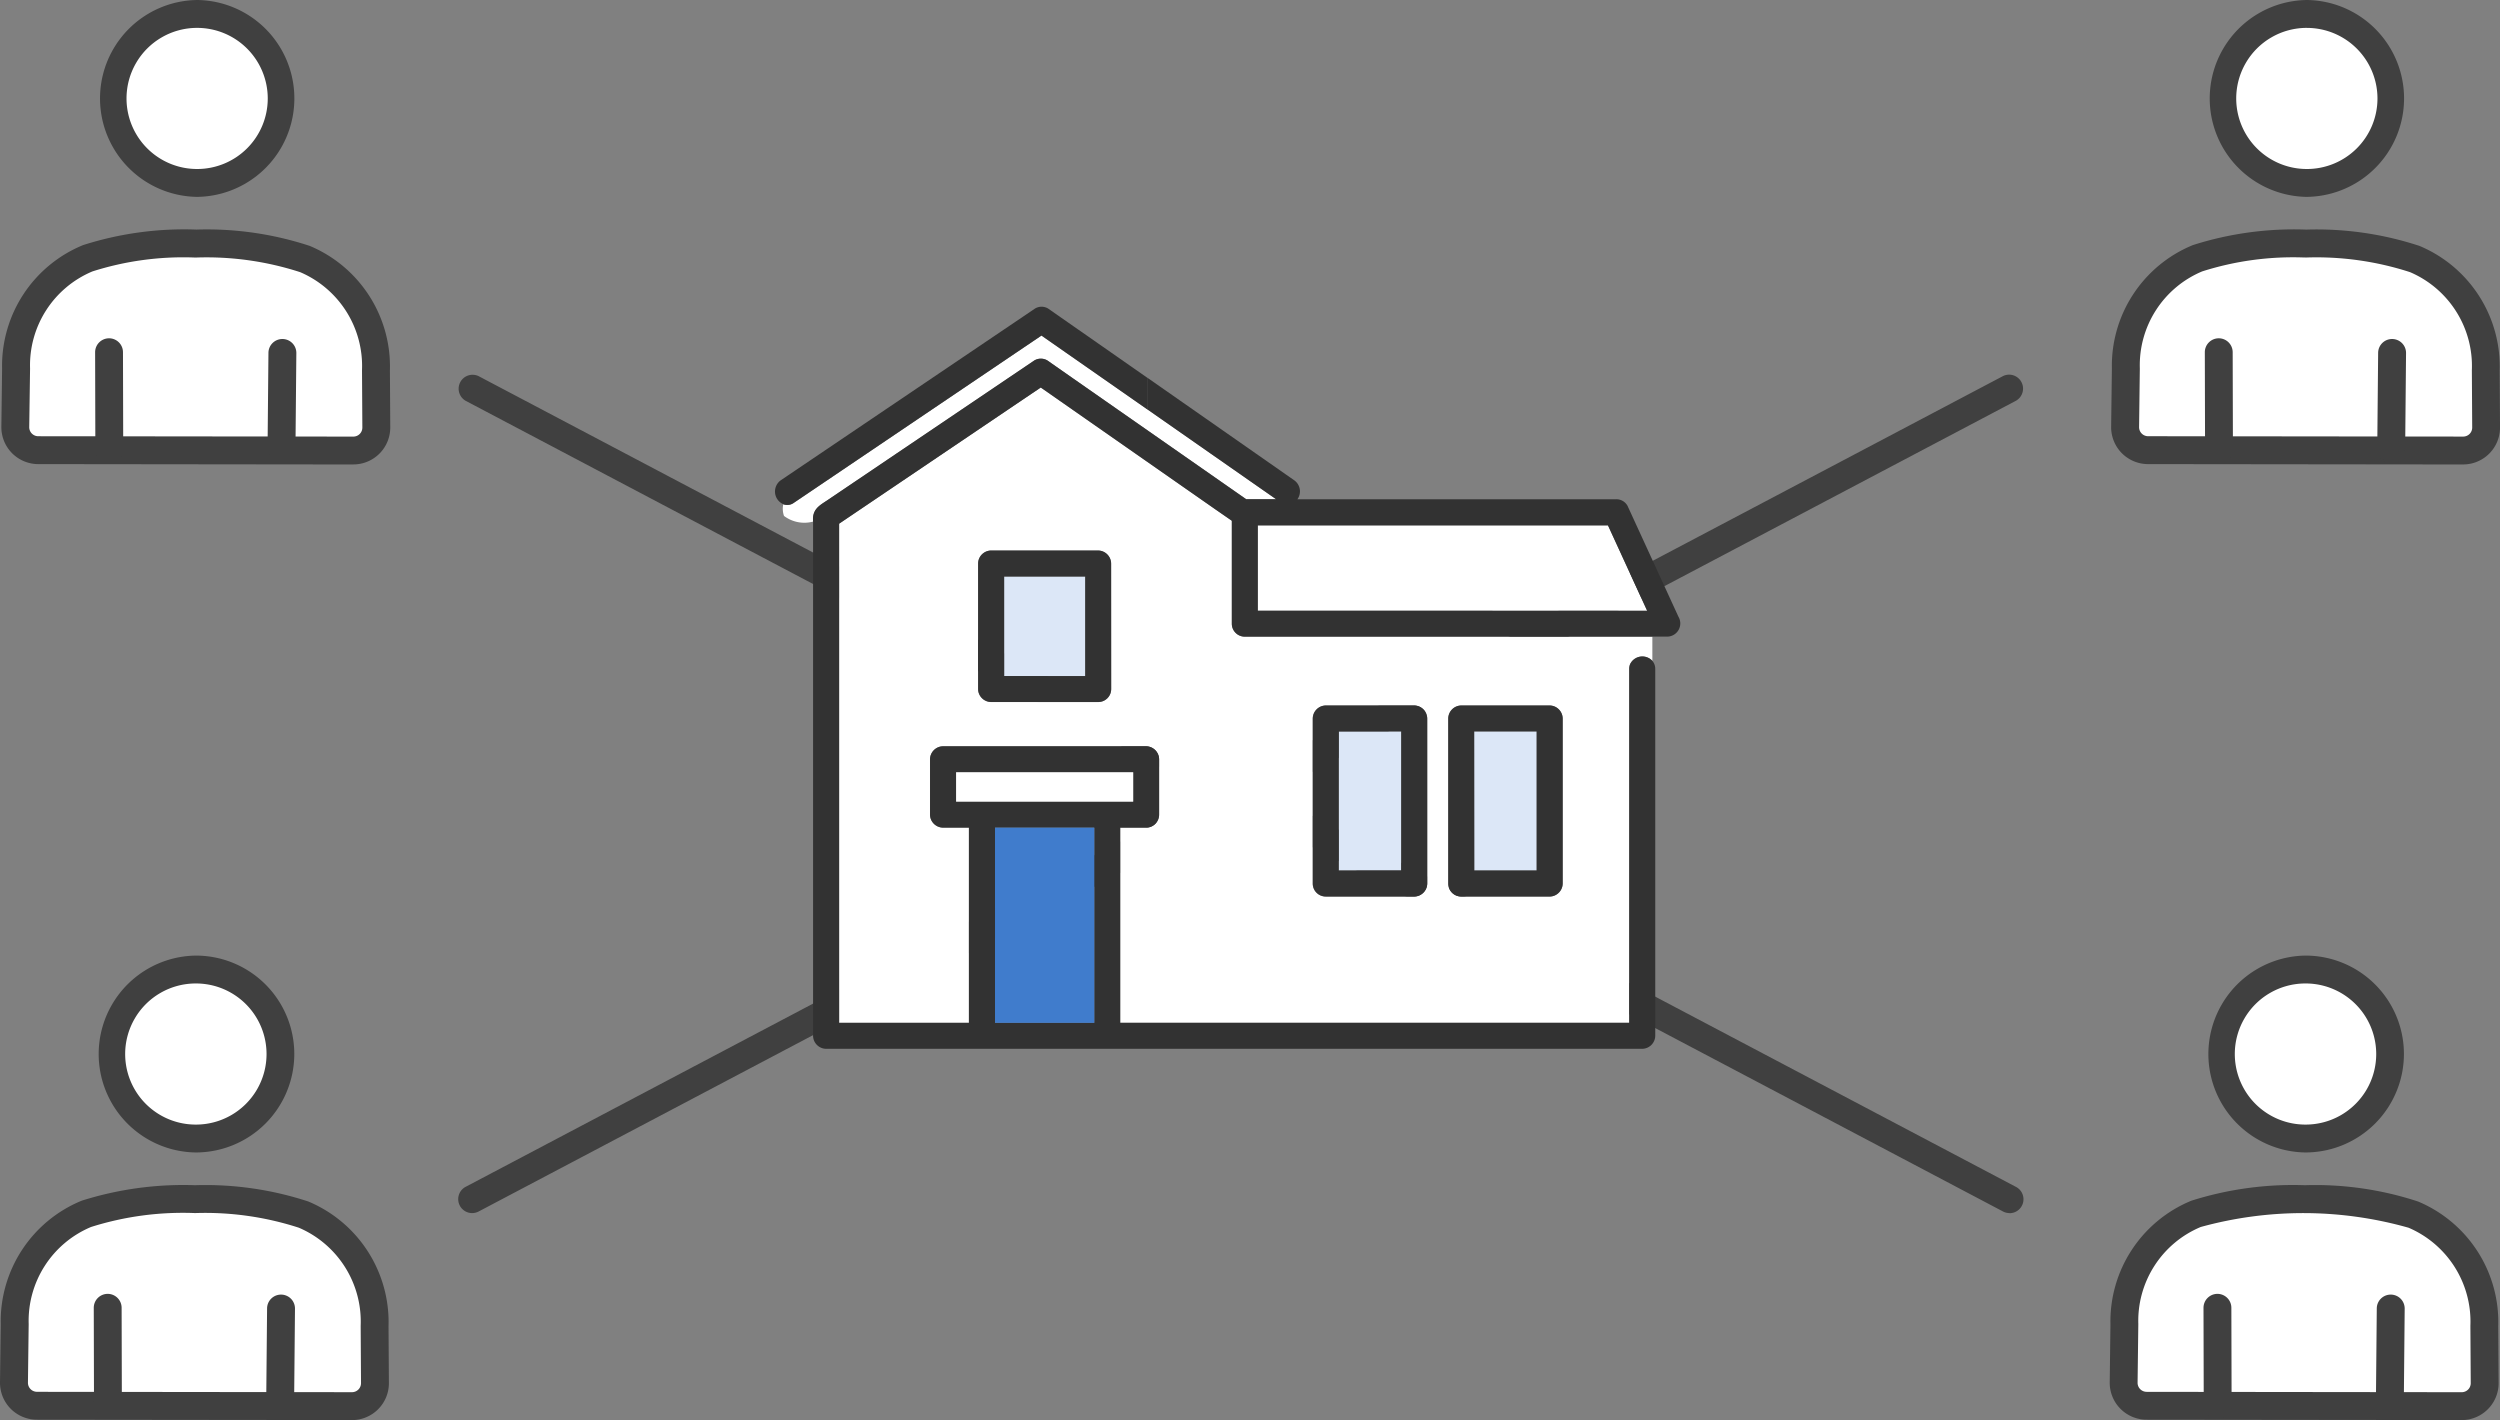 <svg xmlns="http://www.w3.org/2000/svg" xmlns:xlink="http://www.w3.org/1999/xlink" width="115.667" height="65.702" viewBox="0 0 115.667 65.702">
  <rect x="0" y="0" width="115.667" height="65.702" fill="#808080" stroke="none"/>
  <defs>
    <clipPath id="clip-path">
      <rect id="長方形_8665" data-name="長方形 8665" width="115.667" height="65.702" fill="none"/>
    </clipPath>
  </defs>
  <g id="グループ_31696" data-name="グループ 31696" clip-path="url(#clip-path)">
    <path id="パス_310687" data-name="パス 310687" d="M246.751,108.223a3.909,3.909,0,1,1-3.9-3.923,3.91,3.91,0,0,1,3.9,3.923" transform="translate(-136.172 -59.443)" fill="#fff"/>
    <path id="パス_310688" data-name="パス 310688" d="M241.987,111.909h-.015a4.555,4.555,0,0,1,.015-9.109H242a4.554,4.554,0,0,1,4.539,4.57l-.645,0,.645,0a4.561,4.561,0,0,1-4.555,4.539m0-7.819a3.264,3.264,0,0,0-.01,6.529h.011A3.264,3.264,0,0,0,242,104.09Z" transform="translate(-135.317 -58.588)" fill="#404040"/>
    <path id="パス_310689" data-name="パス 310689" d="M229.517,138.56a1.063,1.063,0,0,1-1.061-1.074l.034-2.69a5.365,5.365,0,0,1,3.316-5.115,18.459,18.459,0,0,1,10.05.035,5.371,5.371,0,0,1,3.287,5.142l.016,2.65a1.063,1.063,0,0,1-1.064,1.068Z" transform="translate(-130.202 -73.521)" fill="#fff"/>
    <path id="パス_310690" data-name="パス 310690" d="M243.242,138.368h0l-14.579-.017a1.709,1.709,0,0,1-1.706-1.726l.034-2.691a6.035,6.035,0,0,1,3.746-5.716,15.591,15.591,0,0,1,5.247-.716,15.236,15.236,0,0,1,5.237.753,6.049,6.049,0,0,1,3.712,5.773l.017,2.624a1.709,1.709,0,0,1-1.708,1.717m-14.578-1.307,14.578.017a.418.418,0,0,0,.418-.42l-.016-2.65a4.723,4.723,0,0,0-2.861-4.54,17.854,17.854,0,0,0-9.616-.034,4.708,4.708,0,0,0-2.887,4.489l-.034,2.716a.418.418,0,0,0,.417.421" transform="translate(-129.347 -72.666)" fill="#404040"/>
    <path id="パス_310691" data-name="パス 310691" d="M237.7,144.941a.645.645,0,0,1-.645-.643l-.011-4.46a.645.645,0,0,1,.644-.647h0a.645.645,0,0,1,.645.643l.011,4.46a.645.645,0,0,1-.644.647Z" transform="translate(-135.095 -79.328)" fill="#404040"/>
    <path id="パス_310692" data-name="パス 310692" d="M256.237,144.985h-.006a.645.645,0,0,1-.639-.651l.041-4.426a.645.645,0,0,1,.645-.639h.006a.645.645,0,0,1,.64.651l-.041,4.426a.645.645,0,0,1-.645.639" transform="translate(-145.667 -79.372)" fill="#404040"/>
    <path id="パス_310693" data-name="パス 310693" d="M246.9,5.423A3.909,3.909,0,1,1,243,1.5a3.91,3.91,0,0,1,3.9,3.923" transform="translate(-136.256 -0.855)" fill="#fff"/>
    <path id="パス_310694" data-name="パス 310694" d="M242.135,9.109h-.016A4.555,4.555,0,0,1,242.135,0h.015a4.555,4.555,0,0,1-.015,9.109m0-7.819a3.264,3.264,0,0,0-.011,6.529h.012A3.264,3.264,0,0,0,245.4,4.566l.645,0-.645,0a3.268,3.268,0,0,0-3.253-3.275Z" transform="translate(-135.402)" fill="#404040"/>
    <path id="パス_310695" data-name="パス 310695" d="M229.664,35.761a1.063,1.063,0,0,1-1.061-1.074l.034-2.69a5.365,5.365,0,0,1,3.316-5.115,18.458,18.458,0,0,1,10.05.035,5.371,5.371,0,0,1,3.287,5.142l.016,2.65a1.063,1.063,0,0,1-1.064,1.068Z" transform="translate(-130.285 -14.933)" fill="#fff"/>
    <path id="パス_310696" data-name="パス 310696" d="M243.39,35.568h0l-14.578-.017a1.708,1.708,0,0,1-1.706-1.726l.034-2.691a6.035,6.035,0,0,1,3.746-5.716,15.393,15.393,0,0,1,5.247-.717,15.229,15.229,0,0,1,5.237.754,6.048,6.048,0,0,1,3.712,5.772l.016,2.623a1.708,1.708,0,0,1-1.707,1.717m-7.371-9.576a13.865,13.865,0,0,0-4.7.643,4.707,4.707,0,0,0-2.887,4.489l-.034,2.716a.417.417,0,0,0,.417.421h0l14.578.017h0a.417.417,0,0,0,.417-.419l-.016-2.65a4.723,4.723,0,0,0-2.861-4.539,14.034,14.034,0,0,0-4.8-.677Z" transform="translate(-129.43 -14.078)" fill="#404040"/>
    <path id="パス_310697" data-name="パス 310697" d="M237.845,42.142a.645.645,0,0,1-.645-.643l-.011-4.459a.645.645,0,0,1,.644-.647h0a.645.645,0,0,1,.645.643l.011,4.459a.645.645,0,0,1-.644.647Z" transform="translate(-135.179 -20.741)" fill="#404040"/>
    <path id="パス_310698" data-name="パス 310698" d="M256.384,42.185h-.006a.645.645,0,0,1-.639-.651l.041-4.426a.645.645,0,0,1,.645-.639h.006a.645.645,0,0,1,.64.651l-.041,4.426a.645.645,0,0,1-.645.639" transform="translate(-145.751 -20.784)" fill="#404040"/>
    <path id="パス_310699" data-name="パス 310699" d="M19.795,108.223a3.909,3.909,0,1,1-3.9-3.923,3.91,3.91,0,0,1,3.9,3.923" transform="translate(-6.825 -59.443)" fill="#fff"/>
    <path id="パス_310700" data-name="パス 310700" d="M15.031,111.909h-.015a4.555,4.555,0,0,1,.015-9.109h.016a4.554,4.554,0,0,1,4.539,4.57l-.645,0,.645,0a4.561,4.561,0,0,1-4.555,4.539m0-7.819a3.264,3.264,0,0,0-.01,6.529h.011a3.264,3.264,0,0,0,.011-6.529Z" transform="translate(-5.97 -58.588)" fill="#404040"/>
    <path id="パス_310701" data-name="パス 310701" d="M2.561,138.56A1.063,1.063,0,0,1,1.5,137.486l.034-2.69a5.365,5.365,0,0,1,3.316-5.115A14.575,14.575,0,0,1,9.88,129a14.578,14.578,0,0,1,5.02.715,5.371,5.371,0,0,1,3.287,5.142l.016,2.65a1.063,1.063,0,0,1-1.064,1.068Z" transform="translate(-0.855 -73.521)" fill="#fff"/>
    <path id="パス_310702" data-name="パス 310702" d="M16.286,138.368h0l-14.579-.017A1.709,1.709,0,0,1,0,136.625l.034-2.691a6.035,6.035,0,0,1,3.746-5.716,15.6,15.6,0,0,1,5.247-.716,15.236,15.236,0,0,1,5.237.753,6.049,6.049,0,0,1,3.712,5.773l.017,2.624a1.708,1.708,0,0,1-1.708,1.717M1.707,137.061l14.578.017a.418.418,0,0,0,.418-.42l-.016-2.65a4.723,4.723,0,0,0-2.861-4.54,14.031,14.031,0,0,0-4.8-.677,14.09,14.09,0,0,0-4.812.643,4.708,4.708,0,0,0-2.887,4.489l-.034,2.716a.418.418,0,0,0,.417.421" transform="translate(0 -72.666)" fill="#404040"/>
    <path id="パス_310703" data-name="パス 310703" d="M10.742,144.941a.645.645,0,0,1-.645-.643l-.011-4.46a.645.645,0,0,1,.644-.647h0a.645.645,0,0,1,.645.643l.011,4.46a.645.645,0,0,1-.644.647Z" transform="translate(-5.748 -79.328)" fill="#404040"/>
    <path id="パス_310704" data-name="パス 310704" d="M29.281,144.985h-.006a.645.645,0,0,1-.639-.651l.041-4.426a.645.645,0,0,1,.645-.639h.006a.645.645,0,0,1,.64.651l-.041,4.426a.645.645,0,0,1-.645.639" transform="translate(-16.32 -79.372)" fill="#404040"/>
    <path id="パス_310705" data-name="パス 310705" d="M19.942,5.423a3.909,3.909,0,1,1-3.9-3.923,3.91,3.91,0,0,1,3.9,3.923" transform="translate(-6.909 -0.855)" fill="#fff"/>
    <path id="パス_310706" data-name="パス 310706" d="M15.179,9.109h-.016A4.555,4.555,0,0,1,15.179,0h.015a4.555,4.555,0,0,1-.015,9.109m0-7.819a3.264,3.264,0,0,0-.011,6.529h.012a3.264,3.264,0,0,0,3.263-3.253l.645,0-.645,0A3.268,3.268,0,0,0,15.189,1.29Z" transform="translate(-6.055)" fill="#404040"/>
    <path id="パス_310707" data-name="パス 310707" d="M2.708,35.761a1.063,1.063,0,0,1-1.061-1.074L1.681,32A5.365,5.365,0,0,1,5,26.882a14.575,14.575,0,0,1,5.03-.68,14.578,14.578,0,0,1,5.02.715,5.371,5.371,0,0,1,3.287,5.142l.016,2.65a1.063,1.063,0,0,1-1.064,1.068Z" transform="translate(-0.939 -14.933)" fill="#fff"/>
    <path id="パス_310708" data-name="パス 310708" d="M16.434,35.568h0L1.853,35.551A1.708,1.708,0,0,1,.147,33.825l.034-2.691a6.035,6.035,0,0,1,3.746-5.716A15.393,15.393,0,0,1,9.175,24.7a15.229,15.229,0,0,1,5.237.754,6.048,6.048,0,0,1,3.712,5.772l.016,2.623a1.708,1.708,0,0,1-1.707,1.717M9.062,25.992a13.865,13.865,0,0,0-4.7.643,4.707,4.707,0,0,0-2.887,4.489L1.437,33.84a.417.417,0,0,0,.417.421h0l14.578.017h0a.417.417,0,0,0,.417-.419l-.016-2.65a4.723,4.723,0,0,0-2.861-4.539,14.034,14.034,0,0,0-4.8-.677Z" transform="translate(-0.084 -14.078)" fill="#404040"/>
    <path id="パス_310709" data-name="パス 310709" d="M10.889,42.142a.645.645,0,0,1-.645-.643l-.011-4.459a.645.645,0,0,1,.644-.647h0a.645.645,0,0,1,.645.643l.011,4.459a.645.645,0,0,1-.644.647Z" transform="translate(-5.832 -20.741)" fill="#404040"/>
    <path id="パス_310710" data-name="パス 310710" d="M29.428,42.185h-.006a.645.645,0,0,1-.639-.651l.041-4.426a.645.645,0,0,1,.645-.639h.006a.645.645,0,0,1,.64.651l-.041,4.426a.645.645,0,0,1-.645.639" transform="translate(-16.404 -20.784)" fill="#404040"/>
    <path id="パス_310711" data-name="パス 310711" d="M121.067,79.082a.645.645,0,0,1-.3-.074L49.636,41.5a.645.645,0,0,1,.6-1.141l71.131,37.512a.645.645,0,0,1-.3,1.216" transform="translate(-28.092 -22.956)" fill="#404040"/>
    <path id="パス_310712" data-name="パス 310712" d="M49.938,79.082a.645.645,0,0,1-.3-1.216l71.131-37.512a.645.645,0,0,1,.6,1.141L50.238,79.008a.645.645,0,0,1-.3.074" transform="translate(-28.093 -22.956)" fill="#404040"/>
    <path id="パス_310713" data-name="パス 310713" d="M126.145,53.218h-17.1a.6.6,0,0,1-.6-.6V47.854l-.722-.5L99.6,41.687l-.922.623-8.407,5.677V71.082h6.007v-9.03h-1.2a.611.611,0,0,1-.6-.6V58.886a.611.611,0,0,1,.6-.6h9.4a.611.611,0,0,1,.6.6v2.563a.6.6,0,0,1-.6.6h-1.2v9.03h23.55V54.712a.618.618,0,0,1,.038-.218.628.628,0,0,1,1.033-.159V53.218ZM102.862,55.64a.6.6,0,0,1-.6.6H97.3a.61.61,0,0,1-.6-.6v-5.81a.611.611,0,0,1,.6-.6h4.955a.611.611,0,0,1,.6.6Zm14.622,9a.611.611,0,0,1-.6.6h-4.1a.6.6,0,0,1-.6-.6V57a.611.611,0,0,1,.6-.6h4.1a.611.611,0,0,1,.6.6Zm6.267,0a.611.611,0,0,1-.6.6h-4.094a.6.6,0,0,1-.6-.6V57a.611.611,0,0,1,.6-.6h4.094a.611.611,0,0,1,.6.6Z" transform="translate(-51.45 -23.758)" fill="#fff"/>
    <path id="パス_310714" data-name="パス 310714" d="M85.617,44.484c.048-.4.351-.557.652-.76l3.239-2.188,6.343-4.284a.589.589,0,0,1,.608,0l1.2.839,8,5.58h1.378l-1.177-.821-4.789-3.343v0L96.179,36.1l-1.153.778-10.3,6.957a.51.51,0,0,1-.492.068,1,1,0,0,0,.034.539,1.56,1.56,0,0,0,1.344.263,1.534,1.534,0,0,1,.005-.218" transform="translate(-47.995 -20.572)" fill="#fff"/>
    <path id="パス_310715" data-name="パス 310715" d="M149.79,56.51H135.31v3.952h18.016l-1.814-3.952Z" transform="translate(-77.116 -32.206)" fill="#fff"/>
    <path id="パス_310716" data-name="パス 310716" d="M97.405,34.062,96,33.081a.587.587,0,0,0-.608,0l-10.3,6.957-1.461.987a.64.64,0,0,0,.116,1.108,3.763,3.763,0,0,0,.034-.424,3.763,3.763,0,0,1-.034.424.512.512,0,0,0,.492-.069l10.3-6.957,1.153-.778,4.888,3.412V36.277l-3.173-2.215" transform="translate(-47.506 -18.805)" fill="#323232"/>
    <path id="パス_310717" data-name="パス 310717" d="M127.51,50.545l-2.367-5.155a.592.592,0,0,0-.52-.3H109.874a.629.629,0,0,0-.154-.88l-6.8-4.749v1.464l4.789,3.343,1.178.821H107.5l-7.995-5.58-1.2-.839a.587.587,0,0,0-.608,0l-6.343,4.284-3.239,2.188c-.3.2-.6.355-.652.76a1.48,1.48,0,0,0,0,.219,2.437,2.437,0,0,0,1.184-.624,2.437,2.437,0,0,1-1.184.624c0,.062,0,.123,0,.182V69.917a.611.611,0,0,0,.6.6h37.763a.612.612,0,0,0,.592-.5h0a.571.571,0,0,0,.01-.1V52.946a.563.563,0,0,0-.133-.377v0a.628.628,0,0,0-1.033.159.618.618,0,0,0-.038.218V69.315h-23.55v-9.03h1.2a.6.6,0,0,0,.6-.6V57.12a.611.611,0,0,0-.6-.6h-9.4a.611.611,0,0,0-.6.6v2.563a.611.611,0,0,0,.6.6h1.2v9.03H88.67V46.221l8.407-5.678L98,39.921l8.113,5.663.723.5v4.762a.6.6,0,0,0,.6.6H126.3v0h.69a.61.61,0,0,0,.52-.906M100.474,68.434v.881H95.881v-9.03h4.593ZM94.081,57.722h8.193v1.359H94.081Zm15.805-7.474h-1.847V46.3h16.2l1.814,3.952Z" transform="translate(-49.845 -21.992)" fill="#323232"/>
    <path id="パス_310718" data-name="パス 310718" d="M107.041,98.067h4.593v-9.03h-4.593Z" transform="translate(-61.005 -50.744)" fill="#407ccc"/>
    <rect id="長方形_8661" data-name="長方形 8661" width="2.891" height="6.434" transform="translate(68.207 33.842)" fill="#dce7f7"/>
    <path id="パス_310719" data-name="パス 310719" d="M156.394,84.731h4.095a.611.611,0,0,0,.6-.6V76.491a.611.611,0,0,0-.6-.6h-4.095a.611.611,0,0,0-.6.6v7.638a.6.6,0,0,0,.6.6m.6-7.639h2.891v6.434H157Z" transform="translate(-88.789 -43.251)" fill="#323232"/>
    <rect id="長方形_8662" data-name="長方形 8662" width="2.891" height="6.434" transform="translate(61.941 33.842)" fill="#dce7f7"/>
    <path id="パス_310720" data-name="パス 310720" d="M141.824,84.731h4.094a.611.611,0,0,0,.6-.6V76.491a.611.611,0,0,0-.6-.6h-4.094a.611.611,0,0,0-.6.6v7.638a.6.6,0,0,0,.6.6m.6-7.639h2.891v6.434h-2.891Z" transform="translate(-80.485 -43.251)" fill="#323232"/>
    <rect id="長方形_8663" data-name="長方形 8663" width="3.751" height="4.605" transform="translate(46.458 26.674)" fill="#dce7f7"/>
    <path id="パス_310721" data-name="パス 310721" d="M110.778,59.222h-4.955a.611.611,0,0,0-.6.6v5.81a.611.611,0,0,0,.6.6h4.955a.6.6,0,0,0,.6-.6v-5.81a.611.611,0,0,0-.6-.6m-.6,5.81h-3.751V60.426h3.751Z" transform="translate(-59.968 -33.752)" fill="#323232"/>
    <rect id="長方形_8664" data-name="長方形 8664" width="8.193" height="1.359" transform="translate(44.236 35.73)" fill="#fff"/>
  </g>
</svg>
